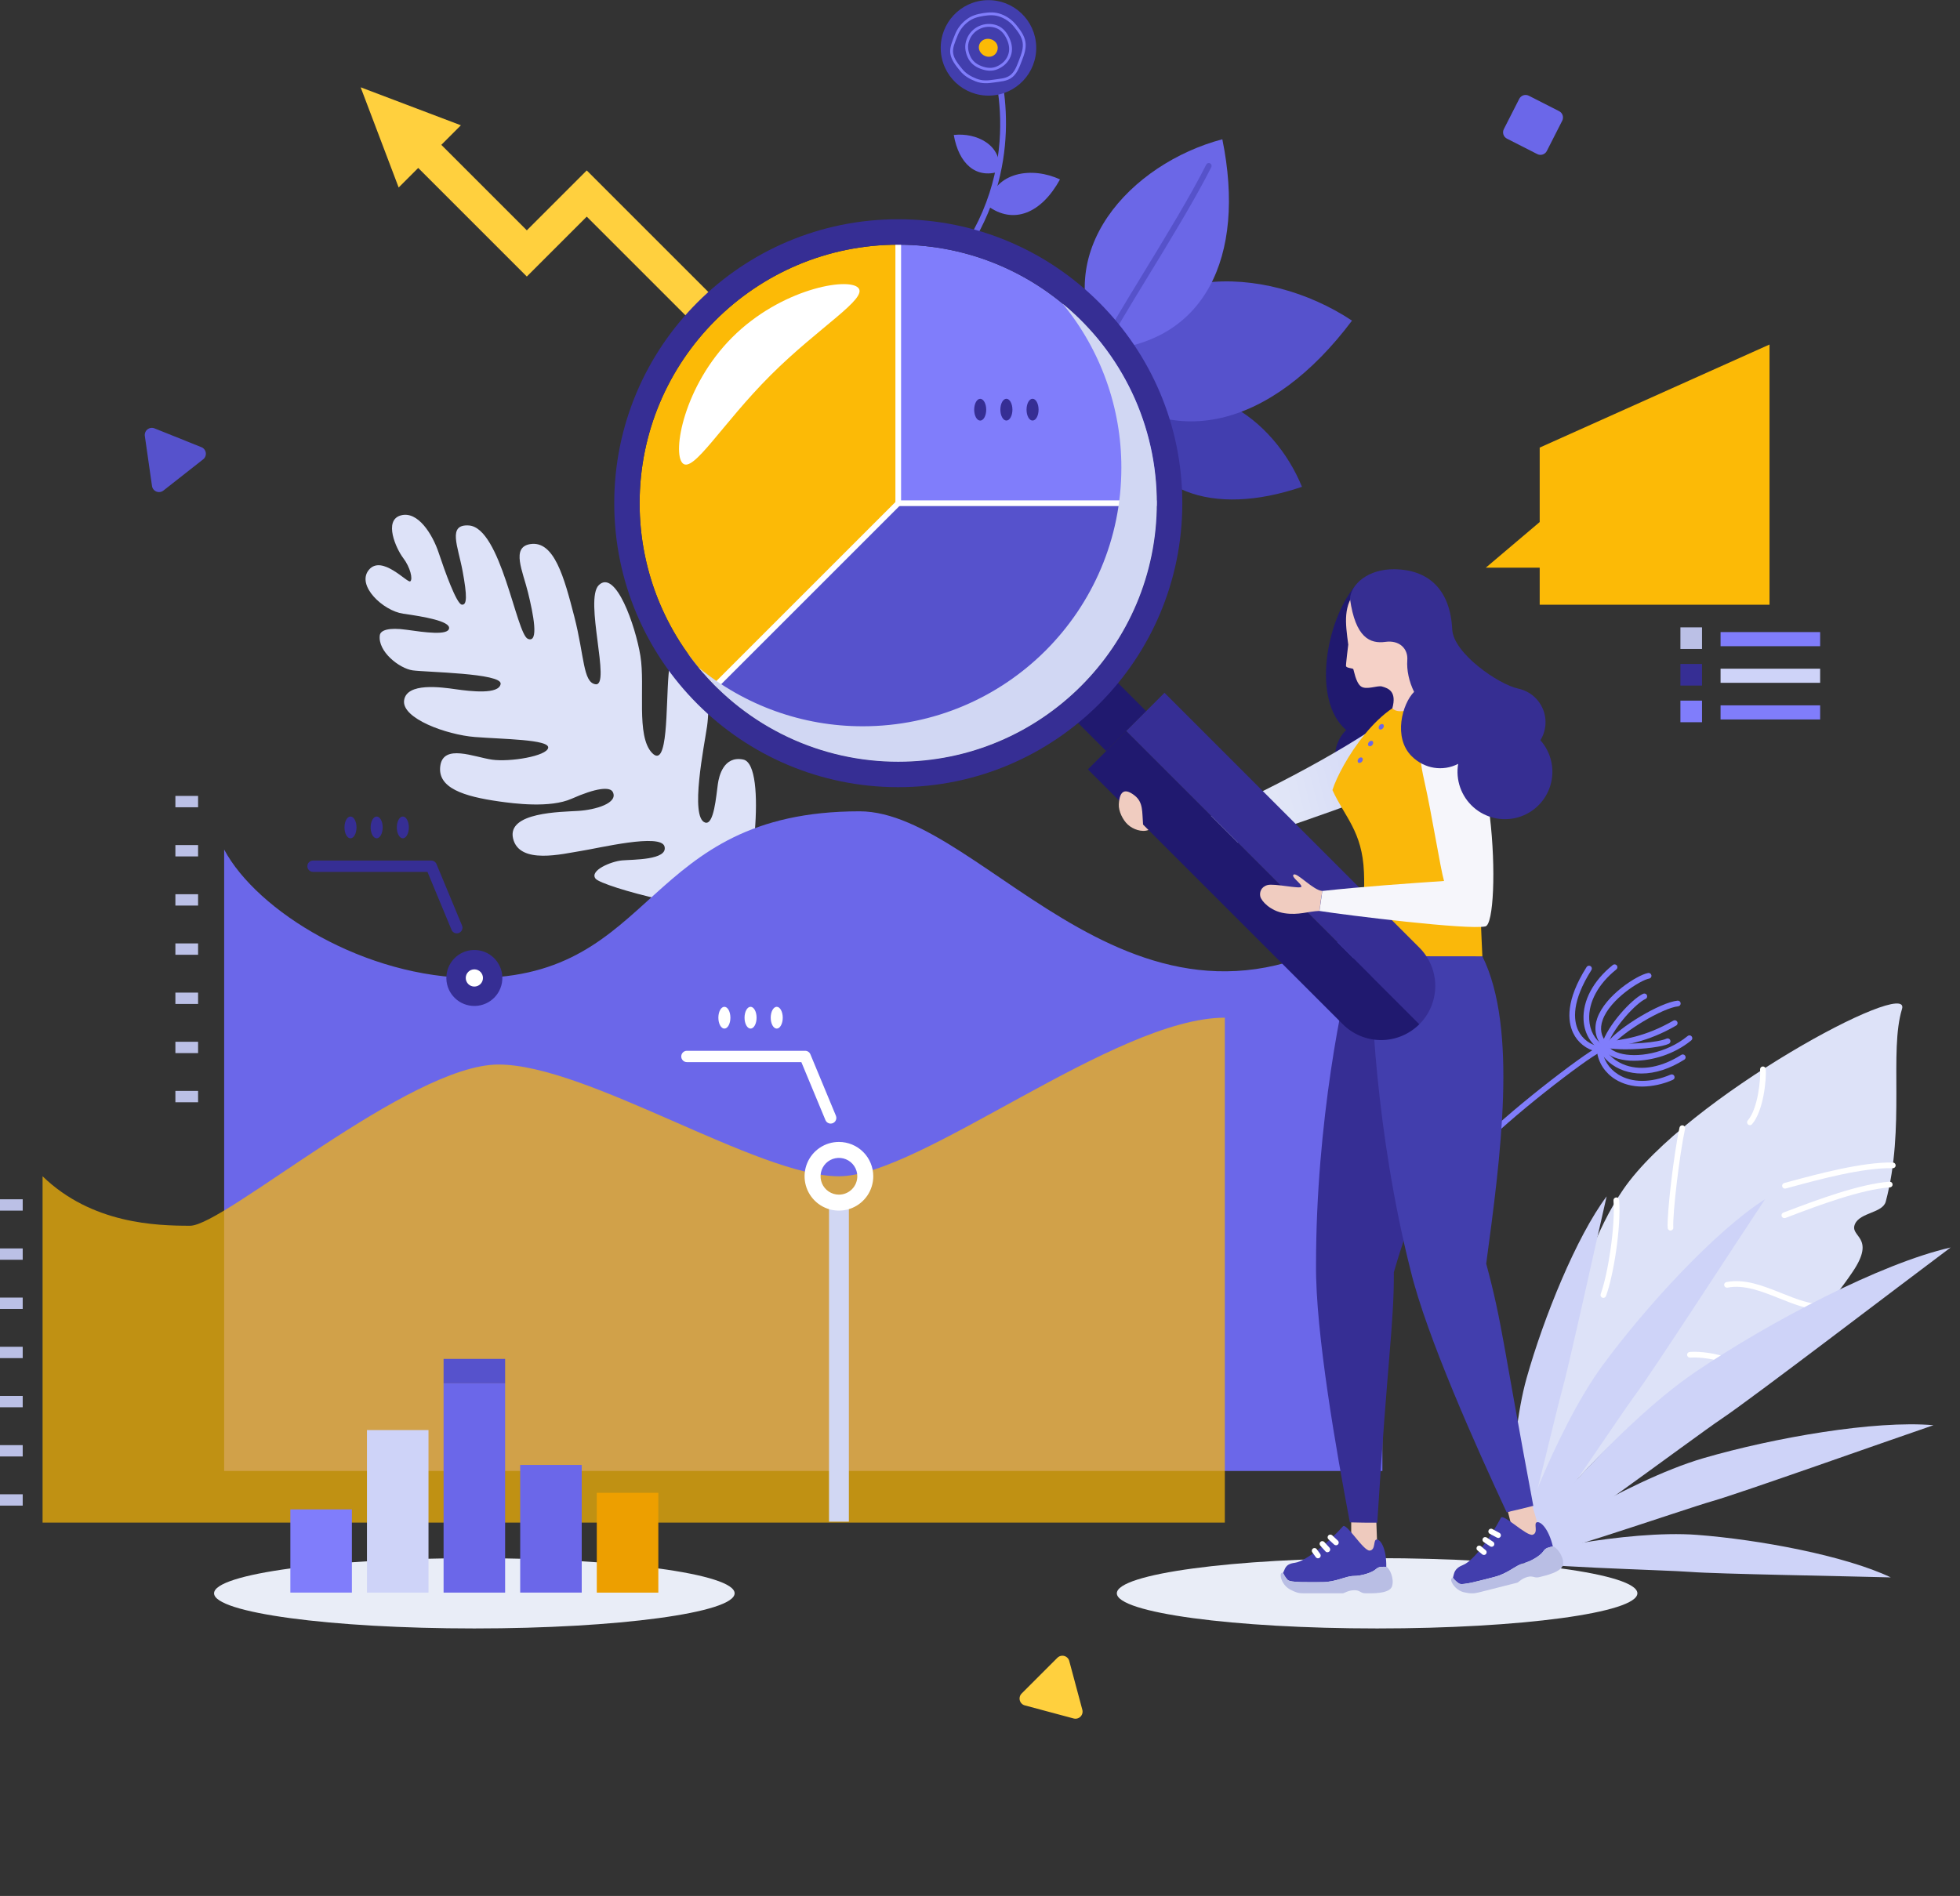 <svg width="185" height="179" viewBox="0 0 185 179" fill="none" xmlns="http://www.w3.org/2000/svg">
<rect x="0" y="0" width="185" height="179" fill="#333333" stroke="none"/>
<g clip-path="url(#clip0_144_1623)">
<path d="M129.983 153.746C143.551 153.746 154.55 152.26 154.55 150.428C154.55 148.595 143.551 147.109 129.983 147.109C116.415 147.109 105.416 148.595 105.416 150.428C105.416 152.26 116.415 153.746 129.983 153.746Z" fill="#E9EDF7"/>
<path d="M44.772 153.746C58.34 153.746 69.339 152.26 69.339 150.428C69.339 148.595 58.34 147.109 44.772 147.109C31.204 147.109 20.205 148.595 20.205 150.428C20.205 152.26 31.204 153.746 44.772 153.746Z" fill="#E9EDF7"/>
<path d="M106.299 39.07C107.719 46.522 114.429 48.836 122.889 45.963C120.263 39.494 113.025 34.22 106.299 39.07Z" fill="#423EAF"/>
<path d="M143.665 144.105C142.563 143.907 143.009 140.327 144.825 136.51C146.642 132.694 147.95 119.957 153.217 112.296C159.177 103.617 180.471 92.173 179.528 95.256C178.293 99.291 179.852 106.438 177.994 113.441C177.704 114.533 175.583 114.459 175.091 115.556C174.522 116.82 177.131 116.726 174.866 120.079C166.952 131.791 158.082 130.524 151.807 136.628C146.096 142.191 145.69 144.47 143.665 144.105Z" fill="#DDE2F8"/>
<path d="M151.334 122.535C151.304 122.535 151.274 122.53 151.245 122.519C151.178 122.495 151.124 122.445 151.094 122.381C151.064 122.317 151.06 122.243 151.084 122.176C151.778 120.261 152.472 115.808 152.293 113.338C152.288 113.267 152.311 113.197 152.358 113.143C152.405 113.09 152.471 113.057 152.542 113.051C152.613 113.046 152.683 113.07 152.737 113.116C152.79 113.163 152.824 113.229 152.829 113.3C153.017 115.901 152.306 120.38 151.59 122.356C151.572 122.409 151.537 122.455 151.491 122.487C151.445 122.519 151.39 122.536 151.334 122.535Z" fill="white"/>
<path d="M157.676 116.18C157.608 116.181 157.543 116.155 157.493 116.109C157.443 116.063 157.413 115.999 157.408 115.931C157.319 114.637 157.994 108.879 158.527 106.452C158.542 106.383 158.584 106.323 158.644 106.284C158.704 106.246 158.777 106.233 158.846 106.248C158.916 106.264 158.976 106.306 159.014 106.366C159.052 106.426 159.065 106.498 159.05 106.568C158.537 108.907 157.853 114.658 157.942 115.893C157.947 115.964 157.924 116.034 157.878 116.087C157.832 116.141 157.766 116.174 157.695 116.18L157.676 116.18Z" fill="white"/>
<path d="M165.173 106.229C165.121 106.23 165.07 106.215 165.026 106.188C164.983 106.16 164.948 106.12 164.926 106.072C164.905 106.025 164.898 105.972 164.905 105.921C164.913 105.87 164.936 105.822 164.971 105.783C165.937 104.666 166.198 101.855 166.131 100.976C166.126 100.905 166.149 100.834 166.196 100.781C166.242 100.727 166.308 100.693 166.379 100.688C166.45 100.683 166.52 100.706 166.574 100.753C166.628 100.799 166.662 100.865 166.667 100.936C166.737 101.909 166.456 104.882 165.374 106.134C165.349 106.163 165.319 106.187 165.284 106.203C165.249 106.22 165.212 106.229 165.173 106.229Z" fill="white"/>
<path d="M164.975 129.564C164.927 129.564 164.879 129.551 164.837 129.525C163.177 128.518 160.863 128.08 159.528 128.176C159.457 128.181 159.387 128.157 159.333 128.111C159.279 128.064 159.246 127.998 159.241 127.927C159.236 127.856 159.259 127.786 159.306 127.732C159.352 127.678 159.419 127.645 159.49 127.64C160.943 127.534 163.34 127.991 165.114 129.068C165.164 129.099 165.202 129.145 165.223 129.199C165.245 129.253 165.248 129.313 165.232 129.369C165.216 129.425 165.183 129.475 165.136 129.51C165.09 129.545 165.033 129.565 164.974 129.565L164.975 129.564Z" fill="white"/>
<path d="M172.008 123.674C170.678 123.674 169.289 123.119 167.942 122.581C166.307 121.929 164.618 121.254 163.051 121.57C162.982 121.581 162.912 121.566 162.854 121.526C162.797 121.487 162.757 121.427 162.744 121.358C162.73 121.29 162.743 121.219 162.781 121.161C162.819 121.102 162.878 121.06 162.945 121.045C164.668 120.697 166.434 121.402 168.141 122.084C169.607 122.669 170.99 123.221 172.299 123.128C172.334 123.126 172.369 123.13 172.403 123.141C172.436 123.153 172.467 123.17 172.494 123.193C172.52 123.216 172.542 123.244 172.558 123.276C172.574 123.307 172.583 123.342 172.586 123.377C172.588 123.412 172.584 123.447 172.573 123.481C172.561 123.514 172.544 123.545 172.521 123.572C172.498 123.599 172.47 123.62 172.438 123.636C172.406 123.652 172.372 123.661 172.337 123.664C172.228 123.669 172.118 123.674 172.008 123.674Z" fill="white"/>
<path d="M168.416 115.004C168.353 115.003 168.293 114.98 168.246 114.94C168.199 114.899 168.167 114.843 168.156 114.782C168.146 114.72 168.157 114.657 168.188 114.603C168.219 114.549 168.268 114.507 168.326 114.485L168.886 114.274C171.359 113.339 175.498 111.774 178.349 111.567C178.384 111.565 178.42 111.569 178.453 111.58C178.487 111.591 178.518 111.609 178.544 111.632C178.571 111.655 178.593 111.683 178.609 111.714C178.624 111.746 178.634 111.78 178.637 111.815C178.639 111.85 178.635 111.886 178.624 111.919C178.613 111.953 178.595 111.984 178.572 112.01C178.549 112.037 178.521 112.059 178.489 112.075C178.458 112.091 178.424 112.1 178.388 112.103C175.616 112.304 171.522 113.852 169.076 114.781L168.516 114.993C168.483 115.003 168.45 115.007 168.416 115.004Z" fill="white"/>
<path d="M168.476 112.219C168.411 112.219 168.349 112.195 168.301 112.152C168.253 112.109 168.222 112.05 168.213 111.986C168.205 111.922 168.22 111.857 168.255 111.804C168.291 111.75 168.345 111.711 168.407 111.693L168.984 111.537C171.535 110.845 175.814 109.695 178.663 109.756C178.699 109.757 178.733 109.765 178.766 109.779C178.798 109.793 178.827 109.814 178.851 109.839C178.875 109.865 178.894 109.895 178.907 109.927C178.92 109.96 178.926 109.995 178.925 110.03C178.925 110.066 178.918 110.101 178.904 110.133C178.89 110.166 178.869 110.195 178.844 110.22C178.818 110.244 178.788 110.263 178.755 110.275C178.722 110.288 178.686 110.293 178.651 110.292C175.876 110.222 171.647 111.37 169.124 112.054L168.545 112.21C168.523 112.216 168.499 112.219 168.476 112.219Z" fill="white"/>
<path d="M69.692 85.407C70.853 84.727 72.525 72.186 70.147 71.709C68.296 71.337 67.86 73.293 67.758 74.015C67.597 75.153 67.387 77.916 66.564 77.663C65.074 77.206 66.495 70.286 66.737 68.579C66.979 66.872 66.986 63.49 65.539 62.248C64.092 61.005 63.363 60.667 63.105 63.676C62.847 66.686 63.079 72.68 61.546 71.086C60.013 69.491 60.916 64.801 60.446 61.922C59.975 59.043 58.102 53.72 56.526 55.237C55.116 56.594 57.703 64.814 56.211 64.603C55.018 64.433 55.168 61.943 54.209 58.223C53.249 54.503 52.305 51.004 50.042 51.371C48.225 51.665 49.342 53.917 49.835 55.929C50.328 57.941 50.906 60.769 49.822 60.313C48.737 59.858 47.281 49.788 44.24 49.609C42.228 49.492 43.222 51.541 43.663 53.915C44.104 56.289 44.082 57.156 43.585 57.085C43.088 57.015 41.978 53.91 41.406 52.188C40.834 50.466 39.442 48.192 37.815 48.665C36.189 49.138 37.387 51.802 38.056 52.682C38.726 53.562 38.988 54.69 38.724 54.886C38.46 55.083 36.046 52.33 34.821 53.797C33.596 55.265 36.16 57.671 38.054 57.94C39.947 58.208 42.486 58.635 42.388 59.324C42.29 60.013 40.102 59.703 38.38 59.459C36.657 59.214 35.916 59.511 35.85 59.971C35.633 61.502 37.692 63.112 38.952 63.291C40.211 63.469 47.401 63.551 47.254 64.569C47.108 65.587 44.416 65.272 43.024 65.074C41.633 64.877 38.382 64.416 38.142 66.123C37.902 67.83 42.144 69.37 44.819 69.582C47.493 69.793 51.853 69.809 51.741 70.597C51.629 71.386 48.133 71.961 46.443 71.721C44.753 71.48 41.858 70.203 41.559 72.301C41.261 74.399 43.781 75.194 47.101 75.665C48.487 75.862 51.921 76.314 53.951 75.412C56.259 74.386 57.578 74.251 57.842 74.778C58.37 75.824 56.218 76.457 54.581 76.559C52.944 76.662 47.836 76.673 48.429 79.169C49.022 81.664 53.127 80.606 54.821 80.343C56.514 80.081 62.399 78.639 62.724 79.925C63.049 81.21 59.745 81.142 58.718 81.232C57.692 81.321 55.625 82.182 56.209 82.952C56.793 83.722 67.624 86.621 69.692 85.407Z" fill="#DDE2F8"/>
<path d="M143.114 147.311C142.05 147.101 152.297 134.748 160.076 129.495C167.067 124.773 177.496 119.288 184.118 117.777C179.258 121.407 165.378 132.019 162.567 133.903C159.756 135.786 144.177 147.521 143.114 147.311Z" fill="#CED3F8"/>
<path d="M143.095 147.316C142.216 147.446 146.721 135.085 151.277 128.891C155.373 123.318 161.909 116.214 166.601 113.219C163.849 117.36 156.066 129.377 154.411 131.604C152.756 133.83 143.974 147.184 143.095 147.316Z" fill="#CED3F8"/>
<path d="M143.097 147.304C142.32 146.873 153.416 139.811 160.804 137.663C167.445 135.734 176.957 134.075 182.497 134.557C177.794 136.164 164.301 140.96 161.635 141.723C158.968 142.485 143.874 147.735 143.097 147.304Z" fill="#CED3F8"/>
<path d="M143.085 147.322C142.42 147.692 142.309 136.443 144.093 130.11C145.695 124.417 148.79 116.761 151.647 112.953C150.69 117.096 148.07 129.059 147.418 131.343C146.767 133.628 143.749 146.954 143.085 147.322Z" fill="#CED3F8"/>
<path d="M143.084 147.319C142.591 146.74 153.597 144.412 160.157 144.909C166.054 145.355 174.173 146.879 178.468 148.926C174.217 148.807 161.973 148.6 159.608 148.411C157.243 148.223 143.577 147.897 143.084 147.319Z" fill="#CED3F8"/>
<path d="M155.017 102.586C154.069 102.586 153.196 102.357 152.464 101.902C151.499 101.3 150.867 100.338 150.742 99.295C150.252 99.194 149.792 98.979 149.4 98.669C149.007 98.36 148.692 97.962 148.479 97.51C147.962 96.411 147.765 94.44 149.757 91.296C149.795 91.236 149.856 91.194 149.925 91.178C149.994 91.163 150.067 91.175 150.127 91.214C150.187 91.252 150.229 91.312 150.245 91.382C150.26 91.451 150.248 91.524 150.21 91.584C148.346 94.522 148.504 96.303 148.964 97.281C149.154 97.686 149.441 98.036 149.801 98.302C150.16 98.567 150.58 98.737 151.023 98.799C151.085 98.806 151.143 98.836 151.186 98.882C151.229 98.928 151.254 98.988 151.258 99.05C151.308 100.015 151.85 100.888 152.747 101.446C154.033 102.249 155.834 102.249 157.687 101.457C157.719 101.443 157.754 101.436 157.789 101.436C157.825 101.435 157.859 101.442 157.892 101.455C157.925 101.468 157.955 101.487 157.98 101.512C158.005 101.537 158.025 101.566 158.039 101.598C158.053 101.631 158.06 101.665 158.06 101.701C158.061 101.736 158.054 101.771 158.041 101.803C158.028 101.836 158.009 101.866 157.984 101.891C157.959 101.916 157.93 101.936 157.898 101.95C156.99 102.354 156.01 102.57 155.017 102.586Z" fill="#807DFB"/>
<path d="M154.944 101.353C154.387 101.356 153.833 101.267 153.304 101.091C152.209 100.72 151.32 99.954 150.96 99.079C150.067 98.467 149.526 97.453 149.468 96.283C149.379 94.471 150.385 92.586 152.23 91.106C152.285 91.061 152.356 91.041 152.427 91.049C152.497 91.056 152.562 91.092 152.606 91.147C152.651 91.203 152.671 91.274 152.663 91.345C152.655 91.415 152.62 91.48 152.564 91.524C150.856 92.89 149.922 94.614 150.003 96.256C150.055 97.298 150.524 98.158 151.325 98.678C151.374 98.709 151.411 98.755 151.431 98.81C151.712 99.571 152.496 100.251 153.476 100.583C155.011 101.102 156.858 100.753 158.679 99.601C158.708 99.58 158.742 99.565 158.777 99.557C158.813 99.55 158.85 99.55 158.885 99.557C158.921 99.564 158.955 99.578 158.985 99.598C159.015 99.619 159.04 99.645 159.06 99.676C159.079 99.707 159.092 99.741 159.098 99.777C159.104 99.812 159.102 99.849 159.093 99.884C159.084 99.92 159.068 99.953 159.046 99.982C159.024 100.01 158.997 100.035 158.965 100.052C157.606 100.907 156.227 101.353 154.944 101.353Z" fill="#807DFB"/>
<path d="M154.242 100.148C153.726 100.155 153.213 100.089 152.716 99.952C151.935 99.723 151.421 99.319 151.222 98.784C150.582 98.011 150.424 97.088 150.765 96.122C151.528 93.959 154.533 92.057 155.547 91.867C155.582 91.858 155.619 91.857 155.655 91.863C155.69 91.869 155.725 91.883 155.755 91.902C155.786 91.922 155.812 91.948 155.832 91.978C155.852 92.008 155.866 92.042 155.873 92.078C155.88 92.114 155.879 92.15 155.871 92.186C155.863 92.221 155.848 92.255 155.826 92.284C155.805 92.314 155.778 92.338 155.747 92.357C155.716 92.376 155.681 92.388 155.645 92.393C154.842 92.543 151.965 94.33 151.271 96.3C150.982 97.119 151.111 97.829 151.663 98.475C151.685 98.501 151.703 98.531 151.714 98.564C151.838 98.945 152.25 99.255 152.867 99.436C154.45 99.901 157.241 99.492 159.29 97.817C159.317 97.793 159.348 97.775 159.383 97.764C159.417 97.753 159.453 97.749 159.488 97.752C159.524 97.755 159.559 97.765 159.59 97.782C159.622 97.799 159.65 97.822 159.673 97.849C159.695 97.877 159.712 97.909 159.723 97.943C159.733 97.978 159.736 98.014 159.732 98.049C159.728 98.085 159.716 98.12 159.699 98.151C159.681 98.182 159.658 98.209 159.629 98.231C157.994 99.567 155.909 100.148 154.242 100.148Z" fill="#807DFB"/>
<path d="M153.477 99.067C152.786 99.075 152.095 99.023 151.412 98.913C151.375 98.906 151.34 98.891 151.309 98.87C151.279 98.849 151.253 98.822 151.233 98.79C151.213 98.758 151.201 98.722 151.196 98.685C151.191 98.647 151.194 98.609 151.205 98.573C151.728 96.808 154.007 94.326 155.085 93.829C155.117 93.813 155.152 93.804 155.188 93.801C155.224 93.799 155.26 93.804 155.294 93.816C155.328 93.828 155.359 93.846 155.386 93.871C155.413 93.895 155.434 93.924 155.449 93.957C155.464 93.99 155.472 94.025 155.473 94.061C155.474 94.097 155.468 94.133 155.455 94.166C155.442 94.2 155.422 94.23 155.397 94.256C155.372 94.282 155.342 94.302 155.308 94.316C154.416 94.727 152.442 96.865 151.82 98.434C153.721 98.689 156.574 98.406 157.288 98.062C157.352 98.031 157.425 98.027 157.492 98.05C157.56 98.074 157.615 98.123 157.646 98.187C157.676 98.251 157.681 98.325 157.657 98.392C157.634 98.459 157.585 98.514 157.521 98.545C156.938 98.823 155.174 99.067 153.477 99.067Z" fill="#807DFB"/>
<path d="M151.459 98.917C151.388 98.921 151.318 98.897 151.264 98.85C151.211 98.803 151.179 98.737 151.174 98.665C151.17 98.594 151.194 98.525 151.241 98.471C151.288 98.418 151.355 98.386 151.426 98.381C153.229 98.155 155.273 97.9 157.943 96.36C157.973 96.343 158.007 96.331 158.042 96.326C158.076 96.322 158.112 96.324 158.146 96.333C158.18 96.343 158.212 96.358 158.24 96.38C158.268 96.401 158.291 96.428 158.309 96.458C158.326 96.489 158.338 96.522 158.342 96.557C158.347 96.592 158.344 96.628 158.335 96.662C158.326 96.696 158.31 96.728 158.289 96.755C158.268 96.783 158.241 96.807 158.21 96.824C155.452 98.418 153.35 98.681 151.497 98.913L151.459 98.917Z" fill="#807DFB"/>
<path d="M151.923 98.856C151.873 98.856 151.824 98.842 151.781 98.815C151.739 98.789 151.704 98.751 151.682 98.707C151.66 98.662 151.651 98.612 151.656 98.562C151.66 98.512 151.679 98.465 151.709 98.425C152.821 96.964 156.724 94.638 158.339 94.474C158.41 94.467 158.481 94.488 158.536 94.533C158.591 94.578 158.626 94.644 158.634 94.715C158.641 94.786 158.62 94.857 158.574 94.912C158.529 94.967 158.464 95.002 158.393 95.01C156.942 95.157 153.141 97.43 152.136 98.752C152.111 98.784 152.078 98.811 152.041 98.829C152.004 98.847 151.964 98.856 151.923 98.856Z" fill="#807DFB"/>
<path d="M139.363 108.724C139.312 108.724 139.261 108.708 139.218 108.68C139.175 108.652 139.141 108.612 139.121 108.565C139.1 108.517 139.093 108.465 139.101 108.414C139.109 108.364 139.132 108.316 139.166 108.278C141.89 105.306 149.505 99.452 150.872 98.826C150.904 98.809 150.939 98.8 150.975 98.797C151.011 98.795 151.047 98.8 151.081 98.812C151.115 98.824 151.146 98.843 151.173 98.867C151.2 98.891 151.221 98.92 151.236 98.953C151.251 98.986 151.259 99.021 151.26 99.057C151.261 99.093 151.255 99.129 151.242 99.162C151.229 99.196 151.209 99.226 151.184 99.252C151.159 99.278 151.129 99.298 151.095 99.312C149.756 99.927 142.257 105.701 139.56 108.639C139.535 108.666 139.505 108.688 139.471 108.702C139.437 108.717 139.4 108.724 139.363 108.724Z" fill="#807DFB"/>
<path d="M93.209 19.427C95.673 21.261 98.31 20.116 100.048 16.942C97.493 15.73 93.888 16.137 93.209 19.427Z" fill="#6B67E9"/>
<path d="M94.311 16.196C92.098 16.904 90.493 15.438 90.025 12.742C92.149 12.501 94.627 13.677 94.311 16.196Z" fill="#6B67E9"/>
<path d="M91.096 23.857C91.048 23.857 91.001 23.844 90.959 23.819C90.917 23.795 90.883 23.759 90.86 23.716C90.837 23.674 90.826 23.626 90.828 23.578C90.831 23.529 90.846 23.482 90.872 23.442C97.054 14.068 93.283 4.784 93.118 4.391C93.091 4.326 93.091 4.252 93.118 4.186C93.144 4.12 93.197 4.068 93.262 4.04C93.328 4.013 93.401 4.013 93.467 4.04C93.533 4.066 93.585 4.118 93.613 4.184C95.141 7.837 96.38 16.065 91.32 23.735C91.295 23.772 91.262 23.803 91.223 23.824C91.184 23.846 91.141 23.857 91.096 23.857Z" fill="#6B67E9"/>
<path d="M93.441 9.026C95.929 8.948 97.883 6.868 97.805 4.38C97.728 1.892 95.648 -0.062 93.159 0.015C90.671 0.093 88.717 2.173 88.795 4.661C88.873 7.15 90.953 9.104 93.441 9.026Z" fill="#423EAD"/>
<path d="M90.251 3.338C90.456 2.803 90.804 2.334 91.257 1.982C91.717 1.611 92.225 1.465 92.809 1.373C93.375 1.284 93.902 1.251 94.475 1.471C95.011 1.673 95.481 2.018 95.835 2.468C96.207 2.927 96.563 3.403 96.656 3.985C96.745 4.551 96.55 5.104 96.329 5.677C96.109 6.25 95.91 6.827 95.464 7.187C95.004 7.558 94.381 7.564 93.797 7.656C93.231 7.745 92.704 7.777 92.131 7.556C91.558 7.336 91.079 7.045 90.719 6.6C90.348 6.139 89.927 5.641 89.835 5.057C89.745 4.49 90.03 3.911 90.251 3.338Z" stroke="#807DFB" stroke-width="0.268" stroke-miterlimit="10"/>
<path d="M91.365 3.765C91.459 3.507 91.604 3.27 91.79 3.068C91.977 2.866 92.202 2.704 92.452 2.59C92.962 2.354 93.544 2.331 94.072 2.525C94.614 2.733 94.95 3.193 95.169 3.685C95.388 4.177 95.476 4.725 95.267 5.267C95.058 5.809 94.634 6.176 94.141 6.395C93.648 6.613 93.134 6.573 92.592 6.366C92.05 6.159 91.667 5.83 91.449 5.337C91.231 4.843 91.153 4.311 91.365 3.765Z" stroke="#807DFB" stroke-width="0.268" stroke-miterlimit="10"/>
<path d="M92.444 4.182C92.623 3.726 93.149 3.558 93.605 3.731C94.06 3.904 94.292 4.371 94.116 4.827C93.94 5.283 93.458 5.472 93.002 5.296C92.546 5.12 92.268 4.639 92.444 4.182Z" fill="#FCBA06"/>
<path d="M102.842 35.449C110.42 42.982 120.062 40.337 127.613 30.271C119.414 24.836 106.804 24.459 102.842 35.449Z" fill="#5652CC"/>
<path d="M103.982 33.056C113.647 32.453 117.654 24.326 115.373 13.148C106.76 15.44 98.919 23.759 103.982 33.056Z" fill="#6B67E7"/>
<path d="M103.981 33.327C103.94 33.327 103.899 33.317 103.863 33.298C103.8 33.266 103.751 33.211 103.729 33.144C103.706 33.077 103.711 33.004 103.742 32.941C104.573 31.275 106.195 28.616 107.913 25.799C109.987 22.4 112.337 18.548 113.855 15.538C113.871 15.507 113.893 15.479 113.919 15.456C113.946 15.433 113.977 15.415 114.01 15.404C114.044 15.393 114.079 15.389 114.114 15.391C114.149 15.394 114.183 15.403 114.215 15.419C114.246 15.435 114.274 15.457 114.297 15.484C114.32 15.51 114.338 15.541 114.349 15.575C114.36 15.608 114.364 15.643 114.361 15.678C114.359 15.713 114.349 15.748 114.333 15.779C112.805 18.809 110.449 22.671 108.37 26.078C106.659 28.883 105.042 31.533 104.221 33.179C104.199 33.224 104.165 33.261 104.122 33.287C104.08 33.313 104.031 33.327 103.981 33.327Z" fill="#5652CA"/>
<path d="M21.158 138.877V80.21C24.283 86.049 34.465 92.333 44.773 92.333C62.14 92.333 60.602 76.598 81.134 76.598C93.091 76.598 107.806 102.647 130.482 86.334V138.877H21.158Z" fill="#6B67E9"/>
<path d="M18.697 75.144H16.555V76.216H18.697V75.144Z" fill="#BBC0E6"/>
<path d="M18.697 79.785H16.555V80.856H18.697V79.785Z" fill="#BBC0E6"/>
<path d="M18.697 84.426H16.555V85.497H18.697V84.426Z" fill="#BBC0E6"/>
<path d="M18.697 89.07H16.555V90.142H18.697V89.07Z" fill="#BBC0E6"/>
<path d="M18.697 93.715H16.555V94.786H18.697V93.715Z" fill="#BBC0E6"/>
<path d="M18.697 98.356H16.555V99.427H18.697V98.356Z" fill="#BBC0E6"/>
<path d="M18.697 102.996H16.555V104.067H18.697V102.996Z" fill="#BBC0E6"/>
<path opacity="0.7" d="M4.018 143.754V111.055C8.66 115.547 14.73 115.726 17.944 115.726C21.158 115.726 38.655 100.505 47.047 100.505C55.439 100.505 71.508 111.055 79.185 111.055C86.863 111.055 105.253 96.082 115.608 96.082V143.754H4.018Z" fill="#FCBA06"/>
<path d="M2.143 113.227H0V114.298H2.143V113.227Z" fill="#BBC0E6"/>
<path d="M2.143 117.867H0V118.938H2.143V117.867Z" fill="#BBC0E6"/>
<path d="M2.143 122.508H0V123.579H2.143V122.508Z" fill="#BBC0E6"/>
<path d="M2.143 127.152H0V128.224H2.143V127.152Z" fill="#BBC0E6"/>
<path d="M2.143 131.793H0V132.864H2.143V131.793Z" fill="#BBC0E6"/>
<path d="M2.143 136.438H0V137.509H2.143V136.438Z" fill="#BBC0E6"/>
<path d="M2.143 141.078H0V142.149H2.143V141.078Z" fill="#BBC0E6"/>
<g style="mix-blend-mode:multiply">
<path d="M80.123 113.895H78.248V143.663H80.123V113.895Z" fill="#D1D7F3"/>
</g>
<path d="M79.185 107.813C78.543 107.812 77.916 108.002 77.383 108.358C76.85 108.715 76.434 109.221 76.189 109.813C75.943 110.406 75.879 111.058 76.004 111.687C76.129 112.316 76.437 112.894 76.891 113.347C77.344 113.801 77.922 114.11 78.551 114.235C79.18 114.36 79.832 114.296 80.424 114.051C81.017 113.805 81.523 113.39 81.88 112.856C82.236 112.323 82.426 111.696 82.426 111.055C82.426 110.195 82.085 109.371 81.477 108.762C80.869 108.154 80.044 107.813 79.185 107.813ZM79.185 112.789C78.842 112.789 78.506 112.687 78.221 112.496C77.936 112.306 77.713 112.035 77.582 111.718C77.451 111.401 77.416 111.052 77.484 110.715C77.55 110.379 77.716 110.07 77.959 109.827C78.201 109.585 78.51 109.419 78.847 109.353C79.183 109.286 79.532 109.32 79.849 109.452C80.166 109.583 80.437 109.806 80.627 110.091C80.818 110.376 80.919 110.712 80.919 111.055C80.919 111.283 80.874 111.508 80.787 111.719C80.7 111.929 80.572 112.12 80.411 112.281C80.25 112.442 80.059 112.57 79.848 112.657C79.638 112.744 79.412 112.789 79.185 112.789Z" fill="white"/>
<path d="M78.407 106.081C78.301 106.081 78.197 106.05 78.109 105.991C78.021 105.932 77.953 105.848 77.912 105.751L75.638 100.278H64.836C64.694 100.278 64.558 100.222 64.458 100.121C64.357 100.021 64.301 99.885 64.301 99.743C64.301 99.601 64.357 99.464 64.458 99.364C64.558 99.263 64.694 99.207 64.836 99.207H75.996C76.101 99.207 76.205 99.239 76.293 99.297C76.381 99.356 76.45 99.44 76.49 99.537L78.9 105.34C78.934 105.421 78.947 105.51 78.939 105.598C78.93 105.685 78.9 105.769 78.851 105.843C78.802 105.916 78.736 105.976 78.658 106.018C78.581 106.059 78.494 106.081 78.406 106.081H78.407Z" fill="white"/>
<path d="M67.805 96.083C67.805 95.515 68.059 95.055 68.373 95.055C68.688 95.055 68.941 95.515 68.941 96.083C68.941 96.651 68.687 97.112 68.373 97.112C68.06 97.112 67.805 96.651 67.805 96.083Z" fill="white"/>
<path d="M70.275 96.083C70.275 95.515 70.53 95.055 70.844 95.055C71.158 95.055 71.412 95.515 71.412 96.083C71.412 96.651 71.157 97.112 70.844 97.112C70.531 97.112 70.275 96.651 70.275 96.083Z" fill="white"/>
<path d="M72.746 96.083C72.746 95.515 73.001 95.055 73.314 95.055C73.627 95.055 73.882 95.515 73.882 96.083C73.882 96.651 73.627 97.112 73.314 97.112C73.001 97.112 72.746 96.651 72.746 96.083Z" fill="white"/>
<path d="M43.116 88.12C43.01 88.12 42.906 88.089 42.818 88.03C42.73 87.971 42.662 87.888 42.621 87.79L40.347 82.317H29.545C29.403 82.317 29.267 82.261 29.167 82.16C29.066 82.06 29.01 81.924 29.01 81.782C29.01 81.64 29.066 81.503 29.167 81.403C29.267 81.302 29.403 81.246 29.545 81.246H40.705C40.81 81.246 40.914 81.278 41.002 81.336C41.09 81.395 41.158 81.479 41.199 81.576L43.609 87.379C43.664 87.51 43.664 87.658 43.61 87.789C43.556 87.92 43.451 88.025 43.32 88.079C43.255 88.106 43.186 88.12 43.116 88.12Z" fill="#362E94"/>
<path d="M32.514 78.118C32.514 77.55 32.768 77.09 33.081 77.09C33.395 77.09 33.65 77.55 33.65 78.118C33.65 78.686 33.396 79.147 33.081 79.147C32.767 79.147 32.514 78.687 32.514 78.118Z" fill="#362E94"/>
<path d="M34.984 78.118C34.984 77.55 35.239 77.09 35.553 77.09C35.867 77.09 36.121 77.55 36.121 78.118C36.121 78.686 35.866 79.147 35.553 79.147C35.24 79.147 34.984 78.687 34.984 78.118Z" fill="#362E94"/>
<path d="M37.455 78.118C37.455 77.55 37.709 77.09 38.023 77.09C38.337 77.09 38.591 77.55 38.591 78.118C38.591 78.686 38.336 79.147 38.023 79.147C37.709 79.147 37.455 78.687 37.455 78.118Z" fill="#362E94"/>
<path d="M47.376 92.791C47.629 91.354 46.669 89.983 45.232 89.73C43.795 89.477 42.425 90.437 42.171 91.874C41.918 93.311 42.878 94.682 44.315 94.935C45.753 95.188 47.123 94.228 47.376 92.791Z" fill="#362E94"/>
<path d="M44.773 93.144C45.222 93.144 45.586 92.781 45.586 92.332C45.586 91.883 45.222 91.519 44.773 91.519C44.325 91.519 43.961 91.883 43.961 92.332C43.961 92.781 44.325 93.144 44.773 93.144Z" fill="white"/>
<path d="M33.214 142.504H27.406V150.36H33.214V142.504Z" fill="#807DFB"/>
<path d="M40.445 135.016H34.637V150.362H40.445V135.016Z" fill="#CED3F8"/>
<path d="M47.677 130.602H41.869V150.361H47.677V130.602Z" fill="#6B67E9"/>
<path d="M47.677 128.297H41.869V130.602H47.677V128.297Z" fill="#5652CC"/>
<path d="M54.908 138.309H49.1V150.36H54.908V138.309Z" fill="#6B67E9"/>
<path d="M62.138 140.938H56.33V150.364H62.138V140.938Z" fill="#ED9F00"/>
<path d="M160.65 59.23H158.611V61.27H160.65V59.23Z" fill="#BBC0E6"/>
<path d="M171.798 59.676H162.4V61.01H171.798V59.676Z" fill="#807DFB"/>
<path d="M160.65 62.688H158.611V64.727H160.65V62.688Z" fill="#362E94"/>
<path d="M171.798 63.133H162.4V64.466H171.798V63.133Z" fill="#CED3F8"/>
<path d="M160.65 66.148H158.611V68.187H160.65V66.148Z" fill="#807DFB"/>
<path d="M171.798 66.594H162.4V67.927H171.798V66.594Z" fill="#807DFB"/>
<path d="M66.252 31.324L68.433 29.144L55.382 16.092L49.726 21.747L41.656 13.676L43.502 11.829L34.041 8.242L37.629 17.703L39.475 15.856L49.726 26.108L51.907 23.927L55.382 20.453L66.252 31.324Z" fill="#FFD03E"/>
<path d="M145.328 42.258V49.288L140.242 53.596H145.328V57.095H167.021V32.527L145.328 42.258Z" fill="#FCBA06"/>
<path d="M132.411 69.366C133.525 68.058 131.34 65.129 130.784 64.11C130.032 62.744 127.892 55.328 127.892 55.328C125.169 58.619 123.793 66.124 127.062 68.925C126.58 69.401 126.245 70.005 126.095 70.665C125.946 71.326 125.99 72.015 126.221 72.652C126.452 73.288 126.861 73.845 127.399 74.257C127.937 74.668 128.582 74.916 129.257 74.971C129.931 75.027 130.608 74.888 131.206 74.57C131.805 74.253 132.299 73.77 132.631 73.18C132.963 72.59 133.119 71.917 133.08 71.241C133.041 70.565 132.809 69.914 132.411 69.366Z" fill="#20196F"/>
<path d="M132.163 67.019C128.631 69.662 122.503 73.39 112.113 78.024C113.258 79.857 114.119 80.357 114.119 80.357C116.924 79.677 128.903 75.661 132.559 73.868C132.77 71.621 132.163 67.019 132.163 67.019Z" fill="url(#paint0_linear_144_1623)"/>
<path d="M127.537 144.847V143.715H129.911L130.03 146.947H127.985L127.537 144.847Z" fill="#EECABE"/>
<path d="M126.757 144.109C127.087 143.74 128.696 146.462 129.29 146.393C129.883 146.324 129.58 145.335 129.963 145.349C130.346 145.362 130.874 146.265 130.848 147.929C130.491 147.929 130.187 147.855 129.858 148.159C129.528 148.462 128.538 148.793 127.773 148.793C127.008 148.793 126.123 149.373 124.79 149.373C123.458 149.373 121.81 149.432 121.539 149.161C121.357 148.964 121.21 148.736 121.104 148.489C121.328 148.12 121.261 147.672 122.231 147.544C123.26 147.405 125.398 145.626 126.757 144.109Z" fill="#423EAD"/>
<path d="M130.849 147.927C130.775 147.927 130.703 147.927 130.634 147.922C130.541 147.922 130.422 147.928 130.277 147.941C130.118 147.97 129.972 148.046 129.855 148.158C129.525 148.461 128.536 148.791 127.771 148.791C127.006 148.791 126.121 149.372 124.788 149.372C123.455 149.372 121.807 149.431 121.537 149.16C121.355 148.962 121.207 148.735 121.101 148.488C121.035 148.481 120.858 148.474 120.883 148.804C120.909 149.133 121.185 149.767 121.783 150.075C122.324 150.354 122.559 150.427 123.007 150.427H126.741C126.874 150.427 127.23 150.15 127.813 150.137C128.396 150.123 128.389 150.427 128.89 150.427C129.392 150.427 131.151 150.506 131.39 149.767C131.629 149.028 131.14 148.025 130.849 147.927Z" fill="#B9BEE4"/>
<path d="M126.106 145.893C126.04 145.895 125.976 145.87 125.927 145.825L125.391 145.328C125.341 145.282 125.312 145.218 125.309 145.15C125.306 145.082 125.33 145.016 125.376 144.966C125.422 144.916 125.486 144.886 125.554 144.883C125.622 144.88 125.689 144.904 125.739 144.951L126.274 145.448C126.313 145.483 126.34 145.528 126.352 145.579C126.364 145.629 126.36 145.682 126.342 145.731C126.323 145.779 126.29 145.821 126.247 145.85C126.204 145.879 126.153 145.894 126.101 145.894L126.106 145.893Z" fill="white"/>
<path d="M125.297 146.553C125.262 146.553 125.226 146.546 125.193 146.531C125.161 146.517 125.131 146.496 125.107 146.469L124.619 145.928C124.596 145.903 124.579 145.874 124.568 145.842C124.556 145.811 124.551 145.777 124.553 145.743C124.555 145.71 124.563 145.677 124.577 145.646C124.592 145.616 124.612 145.589 124.637 145.566C124.662 145.544 124.691 145.526 124.723 145.515C124.755 145.504 124.788 145.499 124.822 145.5C124.856 145.502 124.889 145.51 124.919 145.525C124.949 145.539 124.977 145.559 124.999 145.584L125.488 146.12C125.521 146.157 125.543 146.203 125.551 146.252C125.558 146.301 125.552 146.351 125.532 146.396C125.511 146.441 125.479 146.48 125.437 146.507C125.395 146.534 125.347 146.548 125.297 146.549V146.553Z" fill="white"/>
<path d="M124.403 147.123C124.363 147.123 124.323 147.114 124.287 147.095C124.25 147.077 124.219 147.05 124.195 147.017L123.865 146.559C123.845 146.532 123.831 146.501 123.823 146.468C123.816 146.435 123.814 146.402 123.82 146.368C123.825 146.335 123.837 146.303 123.854 146.274C123.872 146.246 123.895 146.221 123.922 146.201C123.95 146.181 123.98 146.167 124.013 146.159C124.046 146.152 124.08 146.15 124.113 146.156C124.146 146.161 124.178 146.173 124.207 146.19C124.236 146.208 124.261 146.231 124.28 146.258L124.612 146.716C124.651 146.771 124.667 146.84 124.656 146.906C124.645 146.973 124.609 147.033 124.554 147.073C124.51 147.105 124.458 147.123 124.403 147.123Z" fill="white"/>
<path d="M137.615 90.281H127.804C126.753 93.725 124.217 105.957 124.217 119.372C124.148 125.771 126.171 137.214 127.409 143.726C128.486 143.759 128.92 143.759 129.998 143.759C130.97 128.092 131.582 125.02 131.561 120.12C134.278 110.604 140.375 98.734 137.615 90.281Z" fill="#362E94"/>
<path d="M142.608 143.828C142.504 143.421 142.33 142.73 142.33 142.73L144.632 142.148L145.539 145.252L143.557 145.754L142.608 143.828Z" fill="#EECABE"/>
<path d="M141.668 143.299C141.898 142.861 144.125 145.105 144.684 144.893C145.243 144.682 144.706 143.797 145.08 143.716C145.454 143.635 146.188 144.382 146.57 145.999C146.225 146.089 145.912 146.089 145.667 146.466C145.421 146.844 144.543 147.404 143.801 147.591C143.059 147.779 142.344 148.558 141.052 148.885C139.761 149.211 138.055 149.704 137.726 149.51C137.501 149.363 137.302 149.178 137.139 148.964C137.266 148.551 137.213 148.103 138.121 147.74C139.087 147.354 140.722 145.103 141.668 143.299Z" fill="#423EAD"/>
<path d="M146.571 146C146.499 146.019 146.429 146.033 146.36 146.048C146.271 146.074 146.158 146.109 146.023 146.153C145.875 146.22 145.751 146.33 145.666 146.467C145.42 146.842 144.542 147.404 143.8 147.592C143.058 147.779 142.343 148.559 141.051 148.885C139.759 149.212 138.053 149.705 137.725 149.51C137.499 149.363 137.301 149.179 137.137 148.965C137.072 148.975 136.898 149.012 137.004 149.322C137.111 149.632 137.532 150.182 138.188 150.333C138.781 150.471 139.148 150.454 139.582 150.343L143.202 149.428C143.331 149.396 143.608 149.04 144.168 148.885C144.727 148.731 144.798 149.025 145.283 148.902C145.769 148.779 147.495 148.425 147.544 147.652C147.593 146.88 146.877 146.025 146.571 146Z" fill="#B9BEE4"/>
<path d="M141.41 145.198C141.367 145.199 141.325 145.188 141.288 145.167L140.642 144.822C140.609 144.808 140.579 144.788 140.554 144.762C140.529 144.735 140.509 144.704 140.497 144.67C140.485 144.636 140.48 144.6 140.483 144.564C140.486 144.528 140.497 144.493 140.514 144.461C140.531 144.43 140.555 144.402 140.584 144.38C140.613 144.358 140.646 144.343 140.681 144.335C140.716 144.327 140.753 144.326 140.788 144.333C140.824 144.34 140.857 144.354 140.887 144.375L141.531 144.724C141.582 144.751 141.622 144.795 141.645 144.847C141.668 144.899 141.673 144.958 141.659 145.013C141.645 145.069 141.613 145.118 141.567 145.153C141.522 145.188 141.466 145.207 141.409 145.207L141.41 145.198Z" fill="white"/>
<path d="M140.79 146.035C140.739 146.035 140.69 146.02 140.648 145.991L140.042 145.587C140.014 145.568 139.99 145.544 139.971 145.516C139.952 145.488 139.939 145.457 139.933 145.424C139.926 145.391 139.926 145.357 139.933 145.324C139.939 145.291 139.952 145.259 139.971 145.231C139.99 145.203 140.014 145.179 140.042 145.16C140.07 145.142 140.101 145.129 140.134 145.122C140.167 145.116 140.201 145.116 140.234 145.122C140.267 145.129 140.299 145.142 140.327 145.16L140.933 145.565C140.978 145.595 141.013 145.64 141.032 145.692C141.05 145.744 141.051 145.8 141.035 145.853C141.019 145.905 140.987 145.952 140.943 145.984C140.899 146.017 140.845 146.035 140.79 146.035Z" fill="white"/>
<path d="M140.064 146.808C140.004 146.808 139.946 146.787 139.9 146.748L139.467 146.385C139.439 146.365 139.415 146.338 139.398 146.308C139.38 146.278 139.369 146.244 139.365 146.209C139.361 146.174 139.364 146.139 139.374 146.106C139.384 146.072 139.401 146.041 139.423 146.014C139.446 145.987 139.473 145.965 139.505 145.949C139.536 145.934 139.57 145.924 139.605 145.922C139.64 145.92 139.675 145.925 139.708 145.937C139.741 145.949 139.771 145.968 139.797 145.992L140.23 146.354C140.27 146.388 140.299 146.434 140.312 146.485C140.326 146.535 140.323 146.589 140.305 146.639C140.287 146.688 140.255 146.731 140.211 146.761C140.168 146.791 140.117 146.808 140.064 146.808Z" fill="white"/>
<path d="M139.918 90.281H129.473C129.294 93.878 129.855 106.937 133.143 119.943C134.644 126.164 139.411 136.761 142.207 142.772C143.26 142.54 143.681 142.433 144.725 142.169C141.827 126.742 141.818 125.023 140.28 119.307C141.625 109.285 143.289 97.106 139.918 90.281Z" fill="#423EAD"/>
<path d="M130.504 69.17C130.537 68.923 130.696 68.742 130.861 68.763C131.026 68.785 131.129 69.004 131.095 69.25C131.061 69.496 130.902 69.678 130.738 69.656C130.574 69.635 130.471 69.416 130.504 69.17Z" fill="#BBC0E6"/>
<path d="M130.538 71.771C130.702 71.771 130.835 71.57 130.835 71.321C130.835 71.073 130.702 70.871 130.538 70.871C130.373 70.871 130.24 71.073 130.24 71.321C130.24 71.57 130.373 71.771 130.538 71.771Z" fill="#BBC0E6"/>
<path d="M130.198 73.442C130.189 73.193 130.314 72.987 130.478 72.981C130.642 72.974 130.782 73.171 130.792 73.419C130.802 73.667 130.676 73.874 130.512 73.88C130.348 73.887 130.209 73.69 130.198 73.442Z" fill="#BBC0E6"/>
<path d="M134.42 65.824C137.874 65.836 139.33 69.025 139.448 70.87C139.423 80.554 139.918 90.288 139.918 90.288C137.295 90.275 128.15 90.283 128.15 90.283C128.434 88.515 128.864 85.364 128.741 82.35C128.588 78.493 126.922 77.139 125.766 74.59C126.511 72.213 130.32 65.811 134.42 65.824Z" fill="#FAB80A"/>
<path d="M130.203 68.488C130.301 68.362 130.457 68.318 130.55 68.391C130.644 68.464 130.64 68.625 130.543 68.748C130.447 68.871 130.29 68.919 130.196 68.845C130.102 68.772 130.109 68.615 130.203 68.488Z" fill="#6B67E9"/>
<path d="M129.199 70.07C129.296 69.944 129.453 69.9 129.546 69.973C129.64 70.046 129.636 70.207 129.539 70.33C129.443 70.453 129.285 70.501 129.191 70.427C129.097 70.354 129.101 70.197 129.199 70.07Z" fill="#6B67E9"/>
<path d="M128.219 71.641C128.317 71.514 128.472 71.47 128.566 71.543C128.66 71.617 128.655 71.777 128.559 71.9C128.462 72.024 128.304 72.071 128.211 71.998C128.117 71.924 128.12 71.767 128.219 71.641Z" fill="#6B67E9"/>
<path d="M108.183 67.14L104.949 63.906L101.177 67.679L104.411 70.912L108.183 67.14Z" fill="#20196F"/>
<path d="M133.972 89.469L109.914 65.41L106.299 69.026L133.973 96.7C134.448 96.225 134.825 95.662 135.082 95.041C135.339 94.421 135.471 93.756 135.471 93.085C135.471 92.413 135.338 91.748 135.081 91.128C134.824 90.507 134.447 89.944 133.972 89.469Z" fill="#362E94"/>
<path d="M102.682 72.639L126.74 96.698C127.215 97.173 127.778 97.549 128.399 97.806C129.019 98.064 129.684 98.196 130.355 98.196C131.027 98.196 131.692 98.064 132.312 97.806C132.932 97.549 133.496 97.173 133.971 96.698L106.296 69.023L102.682 72.639Z" fill="#20196F"/>
<path d="M84.782 23.102C71.302 23.102 60.373 34.029 60.373 47.51C60.369 50.716 60.998 53.891 62.225 56.853C63.452 59.815 65.252 62.505 67.522 64.77L84.782 47.51V23.102Z" fill="#FCBA06"/>
<path d="M67.523 64.768C69.788 67.038 72.478 68.838 75.44 70.064C78.402 71.291 81.577 71.921 84.783 71.917C98.264 71.917 109.191 60.989 109.191 47.508H84.783L67.523 64.768Z" fill="#5652CC"/>
<path d="M84.783 23.102V47.51H109.191C109.191 34.029 98.263 23.102 84.783 23.102Z" fill="#807DFB"/>
<path d="M84.594 47.32L67.336 64.578L67.715 64.957L84.972 47.699L84.594 47.32Z" fill="white"/>
<path d="M109.191 47.778H84.516V23.102H85.051V47.243H109.191V47.778Z" fill="white"/>
<path d="M84.782 20.699C69.976 20.699 57.977 32.702 57.977 47.509C57.977 62.316 69.98 74.319 84.787 74.319C99.594 74.319 111.596 62.316 111.596 47.509C111.596 32.702 99.588 20.699 84.782 20.699ZM84.782 71.918C71.302 71.918 60.373 60.99 60.373 47.509C60.373 34.028 71.301 23.101 84.782 23.101C98.263 23.101 109.191 34.029 109.191 47.509C109.191 60.989 98.263 71.918 84.782 71.918Z" fill="#362E94"/>
<g style="mix-blend-mode:multiply">
<path d="M100.286 28.656C103.886 33.02 105.851 38.503 105.843 44.16C105.843 57.64 94.915 68.569 81.435 68.569C75.777 68.578 70.294 66.613 65.93 63.013C68.217 65.8 71.095 68.044 74.355 69.584C77.615 71.124 81.177 71.92 84.782 71.917C98.263 71.917 109.19 60.989 109.19 47.508C109.194 43.903 108.397 40.341 106.857 37.081C105.317 33.821 103.073 30.944 100.286 28.656Z" fill="#D1D7F3"/>
</g>
<path d="M80.998 27.163C81.992 28.156 77.289 30.872 72.714 35.447C68.138 40.022 65.422 44.726 64.428 43.732C63.435 42.739 64.539 36.425 69.115 31.849C73.691 27.274 80.005 26.164 80.998 27.163Z" fill="white"/>
<path d="M92.519 39.709C92.832 39.709 93.087 39.249 93.087 38.681C93.087 38.113 92.832 37.652 92.519 37.652C92.205 37.652 91.951 38.113 91.951 38.681C91.951 39.249 92.205 39.709 92.519 39.709Z" fill="#362E94"/>
<path d="M94.422 38.677C94.422 38.109 94.676 37.648 94.99 37.648C95.305 37.648 95.561 38.113 95.561 38.677C95.561 39.241 95.307 39.705 94.993 39.705C94.68 39.705 94.422 39.248 94.422 38.677Z" fill="#362E94"/>
<path d="M96.893 38.677C96.893 38.109 97.147 37.648 97.46 37.648C97.774 37.648 98.029 38.109 98.029 38.677C98.029 39.245 97.775 39.705 97.46 39.705C97.146 39.705 96.893 39.248 96.893 38.677Z" fill="#362E94"/>
<path d="M124.815 84.117C123.985 84.08 122.429 82.36 122.112 82.568C121.794 82.776 122.9 83.457 122.832 83.713C122.764 83.969 120.261 83.38 119.628 83.563C118.995 83.746 118.875 84.277 118.956 84.634C119.045 85.053 119.886 86.01 121.233 86.219C122.58 86.429 123.476 86.036 124.551 86.002C124.646 84.984 124.815 84.117 124.815 84.117Z" fill="#F0CCC0"/>
<path d="M135.951 68.037C133.765 68.635 133.741 70.641 134.433 73.706C135.148 76.868 135.951 81.978 136.299 83.176C133.128 83.395 128.563 83.705 124.811 84.119C124.754 84.571 124.543 86.006 124.543 86.006C127.027 86.402 138.654 87.832 140.209 87.461C141.727 87.102 141.213 66.597 135.951 68.037Z" fill="#F6F6FB"/>
<path d="M135.3 65.936C134.525 64.321 134.641 62.706 134.903 61.604C134.903 61.604 135.754 58.879 134.98 56.638C133.992 53.781 129.203 54.541 128.112 55.628C126.752 57.165 126.979 58.753 127.259 60.856C127.259 60.856 127.023 62.757 127.047 62.887C127.082 63.075 127.672 63.085 127.73 63.166C127.788 63.248 127.958 64.429 128.452 64.802C128.945 65.174 130.024 64.699 130.427 64.809C131.051 64.98 131.855 65.28 131.42 66.869C132.058 67.608 134.12 66.748 135.3 65.936Z" fill="#F5D1C7"/>
<path d="M145.394 69.889C145.663 69.455 145.825 68.963 145.867 68.453C145.91 67.943 145.831 67.431 145.637 66.958C145.443 66.485 145.14 66.064 144.752 65.731C144.365 65.397 143.904 65.16 143.407 65.039L143.288 65.008C141.492 64.637 137.185 61.705 137.071 59.417C136.886 55.702 134.884 53.786 131.62 53.743C129.12 53.71 127.489 55.176 127.424 56.55C127.937 60.192 129.307 60.805 130.77 60.6C132.084 60.416 132.912 61.244 132.832 62.318C132.764 63.262 132.988 64.333 133.472 65.321C132.353 66.439 131.476 69.633 133.243 71.392C134.438 72.585 136.174 72.865 137.633 72.118C137.507 72.864 137.572 73.631 137.823 74.345C138.073 75.06 138.501 75.699 139.065 76.203C139.63 76.708 140.313 77.061 141.052 77.229C141.79 77.398 142.558 77.376 143.286 77.167C144.014 76.958 144.676 76.568 145.212 76.033C145.748 75.498 146.139 74.835 146.35 74.108C146.56 73.381 146.583 72.612 146.415 71.874C146.248 71.135 145.896 70.451 145.393 69.886L145.394 69.889Z" fill="#362E92"/>
<path d="M105.602 75.938C105.674 74.584 106.227 74.438 107.076 75.091C107.926 75.745 107.791 76.643 107.891 77.85L108.401 78.361C107.776 78.606 106.926 78.293 106.449 77.85C105.972 77.408 105.567 76.573 105.602 75.938Z" fill="#F0CCC0"/>
<path d="M141.943 12.191L143.398 9.334C143.438 9.255 143.493 9.184 143.56 9.127C143.628 9.069 143.706 9.025 143.79 8.998C143.874 8.97 143.963 8.96 144.051 8.967C144.14 8.974 144.226 8.999 144.304 9.039L147.161 10.495C147.32 10.575 147.44 10.716 147.495 10.885C147.55 11.054 147.535 11.238 147.455 11.397L146.001 14.254C145.961 14.332 145.906 14.402 145.839 14.46C145.772 14.517 145.694 14.561 145.61 14.588C145.526 14.615 145.438 14.626 145.35 14.619C145.262 14.612 145.177 14.588 145.098 14.547L142.241 13.092C142.162 13.053 142.092 12.998 142.034 12.931C141.977 12.865 141.933 12.787 141.905 12.703C141.877 12.62 141.866 12.531 141.873 12.443C141.879 12.355 141.903 12.269 141.943 12.191Z" fill="#6B67E9"/>
<path d="M13.671 41.162L14.347 45.882C14.364 45.999 14.411 46.109 14.483 46.202C14.556 46.294 14.652 46.366 14.761 46.41C14.871 46.454 14.99 46.468 15.106 46.451C15.223 46.434 15.333 46.387 15.425 46.314L19.175 43.368C19.267 43.295 19.339 43.2 19.383 43.09C19.427 42.981 19.441 42.862 19.424 42.745C19.408 42.629 19.36 42.519 19.288 42.426C19.215 42.333 19.119 42.261 19.01 42.218L14.584 40.443C14.475 40.399 14.356 40.385 14.239 40.401C14.123 40.418 14.012 40.465 13.92 40.538C13.827 40.611 13.755 40.708 13.712 40.817C13.668 40.927 13.654 41.046 13.671 41.162Z" fill="#5652CC"/>
<path d="M99.803 156.517L96.431 159.889C96.348 159.972 96.288 160.076 96.257 160.19C96.227 160.303 96.227 160.423 96.257 160.537C96.288 160.651 96.348 160.754 96.431 160.838C96.514 160.921 96.618 160.981 96.732 161.011L101.337 162.245C101.451 162.275 101.571 162.275 101.685 162.245C101.798 162.214 101.902 162.155 101.985 162.071C102.069 161.988 102.128 161.884 102.159 161.771C102.189 161.657 102.189 161.537 102.159 161.423L100.925 156.818C100.895 156.704 100.835 156.6 100.752 156.517C100.668 156.434 100.565 156.374 100.451 156.343C100.337 156.313 100.217 156.313 100.104 156.343C99.99 156.374 99.886 156.434 99.803 156.517Z" fill="#FFD03E"/>
</g>
<defs>
<linearGradient id="paint0_linear_144_1623" x1="112.138" y1="76.439" x2="133.624" y2="70.901" gradientUnits="userSpaceOnUse">
<stop stop-color="#E9EDF7"/>
<stop offset="0.46" stop-color="#DFE4F7"/>
<stop offset="1" stop-color="#CED3F8"/>
</linearGradient>
<clipPath id="clip0_144_1623">
<rect width="184.116" height="178.779" fill="white"/>
</clipPath>
</defs>
</svg>
